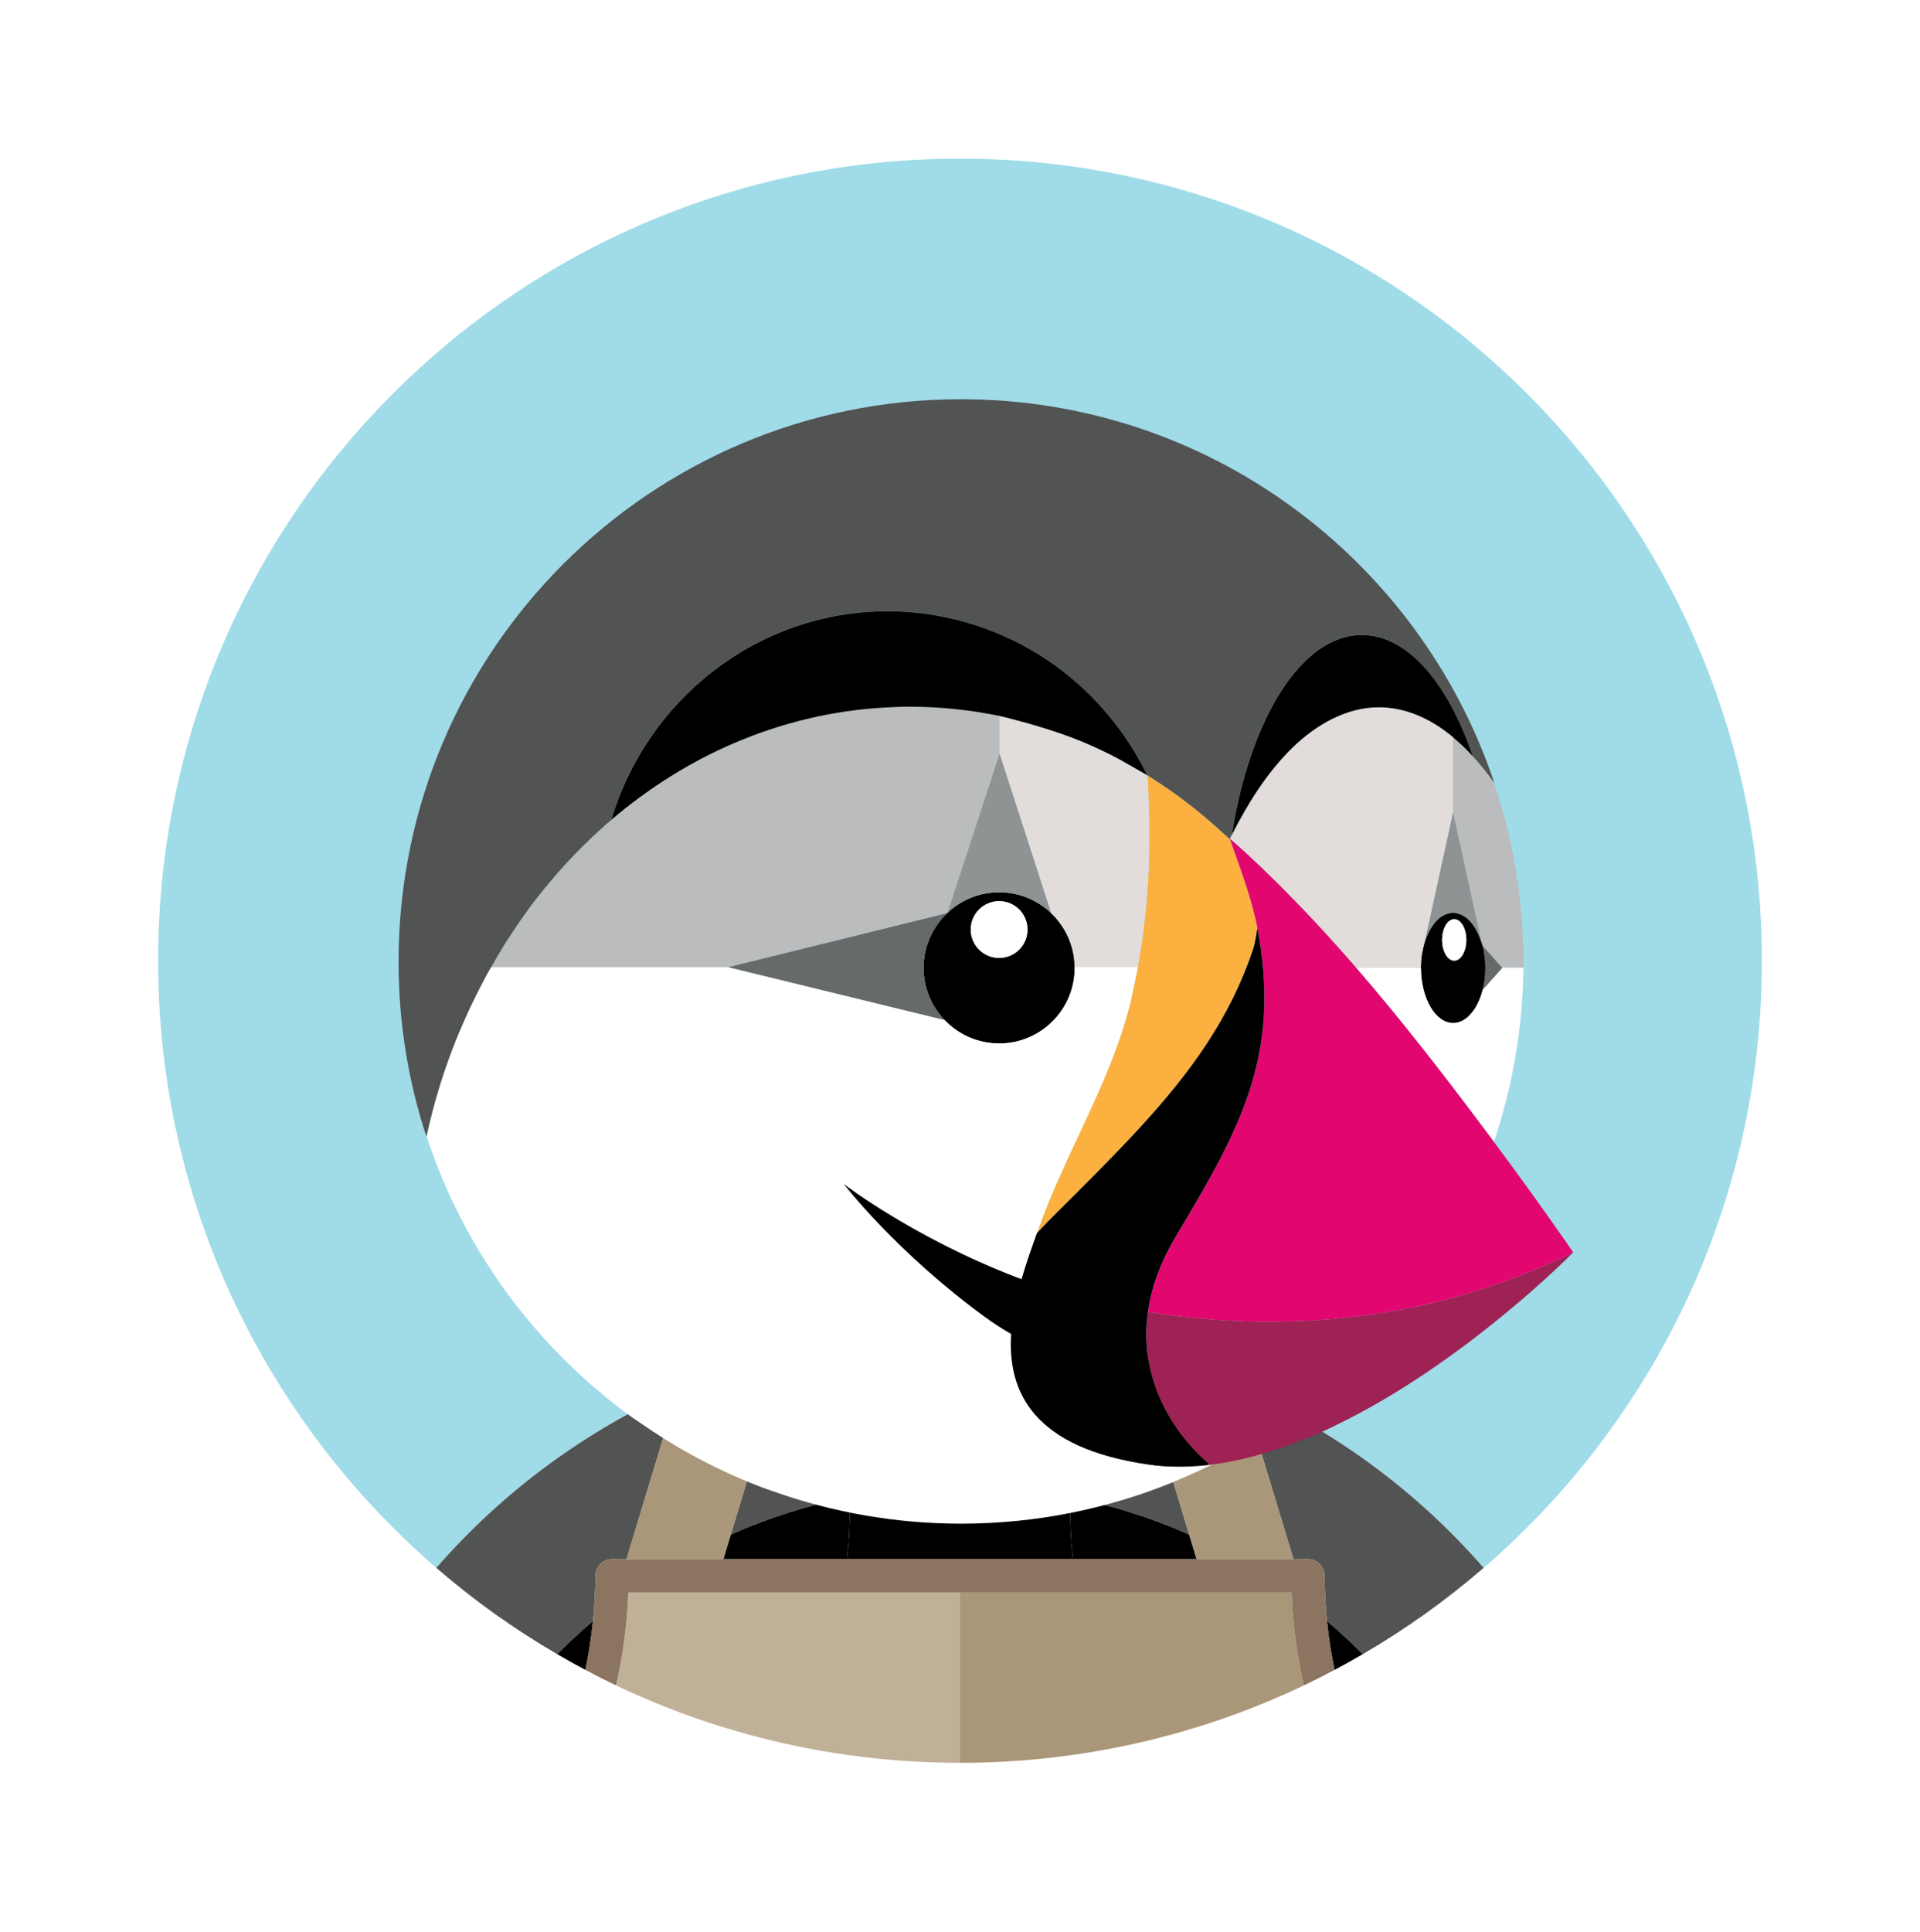 <svg width="170" height="171" viewBox="0 0 170 171" fill="none" xmlns="http://www.w3.org/2000/svg">
<g filter="url(#filter0_d)">
<path d="M60.025 122.993C61.159 122.487 62.308 122.024 63.468 121.588C64.776 121.097 66.096 120.634 67.433 120.23C69.098 119.729 70.776 119.275 72.478 118.914C74.771 118.427 77.092 118.067 79.431 117.839C78.119 121.963 76.67 126.063 75.099 130.136C75.166 130.925 75.203 131.719 75.224 132.514C78.386 131.89 81.653 131.556 84.999 131.556C88.344 131.556 91.612 131.89 94.774 132.514C94.794 131.718 94.83 130.924 94.898 130.136C93.328 126.063 91.878 121.963 90.567 117.839C92.906 118.067 95.226 118.426 97.52 118.914C99.22 119.275 100.9 119.729 102.564 120.23C103.903 120.633 105.221 121.097 106.53 121.588C107.69 122.024 108.84 122.489 109.973 122.993C118.019 126.575 125.353 131.889 131.368 138.786C146.444 125.766 156 106.527 156 85.043C156 45.831 124.212 14.043 85 14.043C45.788 14.043 14 45.831 14 85.043C14 106.527 23.555 125.767 38.632 138.786C44.646 131.889 51.98 126.574 60.025 122.993Z" fill="#A0DBE8"/>
<path d="M64.705 135.838C68.038 134.364 71.558 133.237 75.224 132.514C75.203 131.718 75.168 130.924 75.099 130.136C76.67 126.063 78.119 121.963 79.43 117.839C77.092 118.067 74.771 118.426 72.478 118.914C70.777 119.275 69.098 119.729 67.433 120.23C66.096 120.633 64.776 121.095 63.467 121.588L68.643 122.842L64.705 135.838Z" fill="#525353"/>
<path d="M52.504 143.493C52.633 142.169 52.713 140.835 52.713 139.487C52.713 138.676 53.371 138.018 54.182 138.018H55.473L60.025 122.994C51.98 126.577 44.646 131.89 38.63 138.787C41.946 141.65 45.526 144.211 49.336 146.428C50.35 145.405 51.407 144.425 52.504 143.493Z" fill="#525353"/>
<path d="M109.972 122.993L114.525 138.016H115.814C116.627 138.016 117.283 138.674 117.283 139.485C117.283 140.835 117.363 142.169 117.493 143.491C118.591 144.424 119.647 145.405 120.661 146.426C124.47 144.208 128.05 141.648 131.366 138.784C125.352 131.889 118.017 126.575 109.972 122.993Z" fill="#525353"/>
<path d="M101.355 122.842L106.529 121.588C105.22 121.097 103.9 120.634 102.563 120.23C100.898 119.729 99.22 119.275 97.519 118.914C95.225 118.427 92.904 118.067 90.566 117.839C91.877 121.963 93.326 126.063 94.897 130.136C94.83 130.925 94.793 131.719 94.772 132.514C98.44 133.237 101.959 134.364 105.292 135.838L101.355 122.842Z" fill="#525353"/>
<path d="M84.999 138.016H95.004C94.798 136.173 94.725 134.336 94.773 132.514C91.612 131.89 88.344 131.556 84.999 131.556C81.653 131.556 78.387 131.89 75.224 132.514C75.272 134.336 75.198 136.173 74.994 138.016H84.999Z" fill="black"/>
<path d="M49.336 146.427C50.161 146.908 50.993 147.376 51.838 147.824C52.134 146.402 52.361 144.957 52.504 143.493C51.407 144.425 50.35 145.405 49.336 146.427Z" fill="black"/>
<path d="M64.045 138.016H74.994C75.2 136.173 75.273 134.336 75.224 132.514C71.558 133.237 68.037 134.364 64.706 135.838L64.045 138.016Z" fill="black"/>
<path d="M117.493 143.493C117.636 144.957 117.862 146.402 118.158 147.824C119.003 147.376 119.836 146.908 120.661 146.427C119.647 145.405 118.591 144.425 117.493 143.493Z" fill="black"/>
<path d="M105.953 138.016L105.292 135.839C101.959 134.365 98.44 133.238 94.772 132.515C94.725 134.337 94.798 136.174 95.002 138.017L105.953 138.016Z" fill="black"/>
<path d="M64.045 138.016L64.705 135.838L68.644 122.841L63.469 121.587C62.309 122.023 61.159 122.487 60.026 122.991L55.474 138.015H60.362L64.045 138.016Z" fill="#AA9678"/>
<path d="M105.294 135.839L105.954 138.016H109.637H114.526L109.974 122.993C108.84 122.487 107.69 122.024 106.53 121.588L101.356 122.842L105.294 135.839Z" fill="#AA9678"/>
<path d="M55.622 141.051C55.666 141.019 55.711 140.987 55.756 140.956H55.628C55.627 140.987 55.623 141.018 55.622 141.051Z" fill="#C0B098"/>
<path d="M84.999 140.954H74.552H63.154H55.757C55.712 140.986 55.667 141.018 55.623 141.05C55.525 143.824 55.153 146.545 54.55 149.192C63.778 153.579 74.1 156.043 84.999 156.043V140.954Z" fill="#C0B098"/>
<path d="M114.37 140.954H114.241C114.287 140.986 114.332 141.018 114.376 141.05C114.374 141.018 114.37 140.988 114.37 140.954Z" fill="#AA9678"/>
<path d="M114.24 140.954H106.844H95.445H85V156.043C95.899 156.043 106.221 153.581 115.449 149.192C114.846 146.545 114.475 143.825 114.376 141.05C114.331 141.018 114.285 140.988 114.24 140.954Z" fill="#AA9678"/>
<path d="M117.493 143.493C117.363 142.169 117.284 140.835 117.284 139.487C117.284 138.676 116.626 138.018 115.815 138.018H114.525H109.636H105.953H95.004H84.999H74.993H64.044H60.361H55.473H54.182C53.37 138.018 52.713 138.676 52.713 139.487C52.713 140.836 52.633 142.17 52.504 143.493C52.361 144.957 52.134 146.402 51.838 147.824C52.733 148.298 53.634 148.757 54.549 149.193C55.152 146.546 55.523 143.827 55.622 141.051C55.623 141.019 55.627 140.988 55.628 140.956H55.756H63.153H74.551H84.998H95.443H106.842H114.238H114.366C114.368 140.988 114.371 141.019 114.372 141.051C114.47 143.825 114.842 146.546 115.445 149.193C116.361 148.757 117.263 148.298 118.156 147.824C117.862 146.4 117.636 144.957 117.493 143.493Z" fill="#8B7460"/>
<path d="M105.328 127.884C105.114 127.638 104.892 127.374 104.664 127.074C104.892 127.375 105.114 127.638 105.328 127.884Z" fill="#525353"/>
<path d="M106.961 129.506C106.961 129.506 106.966 129.523 106.976 129.553C106.966 129.523 106.961 129.506 106.961 129.506C106.961 129.506 106.242 128.936 105.328 127.884C106.24 128.936 106.961 129.506 106.961 129.506Z" fill="#AA9678"/>
<path d="M128.635 65.271C128.636 65.271 128.636 65.27 128.636 65.27C128.636 65.269 128.636 65.269 128.635 65.269C128.634 65.269 128.634 65.269 128.634 65.27C128.634 65.27 128.635 65.271 128.635 65.271Z" fill="white"/>
<path d="M131.512 85.708C131.512 85.701 131.513 85.695 131.513 85.688C131.513 85.695 131.512 85.702 131.512 85.708Z" fill="white"/>
<path d="M132.272 69.243C132.26 69.227 132.247 69.212 132.236 69.196H132.238C131.648 68.376 131.039 67.629 130.415 66.95C130.414 66.948 130.411 66.945 130.409 66.944C130.41 66.947 130.413 66.949 130.415 66.95C130.409 66.944 130.404 66.937 130.399 66.931C130.115 66.624 129.829 66.329 129.539 66.051C129.429 65.946 129.317 65.854 129.206 65.754C129.024 65.589 128.842 65.418 128.657 65.265V65.268V71.87L131.186 83.45C131.213 83.541 131.247 83.624 131.27 83.718L133.022 85.682L133.039 85.662H134.872C134.875 85.492 134.885 85.324 134.885 85.154V85.152C134.885 79.69 133.987 74.441 132.361 69.525C132.331 69.432 132.304 69.337 132.272 69.243Z" fill="#BBBCBD"/>
<path d="M131.513 85.687C131.513 85.681 131.512 85.675 131.512 85.668C131.512 85.675 131.513 85.681 131.513 85.687Z" fill="#BBBCBD"/>
<path d="M131.434 84.582C131.436 84.6 131.441 84.617 131.444 84.637C131.445 84.648 131.449 84.659 131.45 84.67C131.45 84.671 131.45 84.672 131.45 84.675C131.483 84.946 131.496 85.229 131.502 85.515C131.504 85.568 131.512 85.617 131.512 85.669C131.512 85.675 131.513 85.681 131.513 85.689C131.513 85.696 131.512 85.702 131.512 85.71C131.512 85.766 131.504 85.819 131.502 85.875C131.496 86.155 131.484 86.433 131.451 86.699C131.451 86.701 131.451 86.702 131.451 86.703C131.45 86.716 131.446 86.729 131.444 86.743C131.441 86.765 131.435 86.785 131.431 86.806C131.392 87.096 131.341 87.378 131.272 87.646C131.272 87.647 131.272 87.648 131.271 87.65L131.281 87.639C131.282 87.634 131.283 87.63 131.285 87.625L133.022 85.683L131.27 83.719C131.27 83.721 131.27 83.722 131.271 83.723C131.341 83.997 131.394 84.285 131.434 84.582Z" fill="#676A6A"/>
<path d="M131.431 86.806C131.436 86.769 131.446 86.736 131.451 86.699C131.484 86.433 131.496 86.155 131.502 85.875C131.503 85.811 131.513 85.752 131.513 85.689C131.513 85.629 131.505 85.574 131.503 85.515C131.497 85.229 131.484 84.946 131.451 84.675C131.447 84.643 131.439 84.614 131.434 84.582C131.393 84.286 131.341 83.998 131.271 83.724C131.247 83.629 131.212 83.545 131.184 83.452C131.017 82.896 130.787 82.404 130.515 81.997C130.478 81.943 130.442 81.889 130.404 81.839C130.329 81.739 130.255 81.641 130.175 81.554C130.058 81.427 129.937 81.31 129.808 81.213C129.759 81.176 129.708 81.151 129.658 81.118C129.548 81.047 129.434 80.984 129.316 80.937C129.266 80.916 129.216 80.896 129.165 80.88C129 80.829 128.831 80.792 128.656 80.792C128.481 80.792 128.313 80.829 128.147 80.88C128.096 80.896 128.045 80.916 127.995 80.937C127.878 80.984 127.765 81.047 127.654 81.118C127.605 81.151 127.552 81.175 127.505 81.213C127.376 81.31 127.255 81.427 127.138 81.554C127.058 81.641 126.984 81.739 126.909 81.839C126.871 81.891 126.833 81.945 126.796 81.998C126.525 82.407 126.295 82.897 126.127 83.453C126.12 83.475 126.113 83.497 126.107 83.519C126.033 83.773 125.974 84.042 125.926 84.319C125.911 84.403 125.891 84.484 125.88 84.571C125.836 84.879 125.813 85.201 125.808 85.53C125.807 85.575 125.801 85.619 125.801 85.664H125.812C125.812 88.369 127.091 90.561 128.669 90.561C128.941 90.561 129.203 90.49 129.451 90.368C129.491 90.348 129.53 90.327 129.57 90.304C129.674 90.245 129.774 90.179 129.872 90.102C129.926 90.059 129.976 90.007 130.027 89.958C130.153 89.841 130.273 89.707 130.387 89.559C130.465 89.456 130.543 89.353 130.615 89.236C130.662 89.163 130.703 89.082 130.746 89.004C130.826 88.857 130.902 88.703 130.97 88.539C130.995 88.48 131.022 88.424 131.045 88.363C131.132 88.135 131.209 87.897 131.272 87.645C131.341 87.378 131.392 87.096 131.431 86.806ZM128.759 85.036C128.167 85.036 127.687 84.214 127.687 83.2C127.687 82.186 128.167 81.364 128.759 81.364C129.351 81.364 129.83 82.186 129.83 83.2C129.83 84.214 129.351 85.036 128.759 85.036Z" fill="black"/>
<path d="M128.759 85.036C129.35 85.036 129.83 84.214 129.83 83.2C129.83 82.186 129.35 81.364 128.759 81.364C128.167 81.364 127.687 82.186 127.687 83.2C127.687 84.214 128.167 85.036 128.759 85.036Z" fill="white"/>
<path d="M126.127 83.453C126.295 82.896 126.525 82.406 126.797 81.998C126.833 81.943 126.871 81.891 126.909 81.839C126.982 81.739 127.058 81.642 127.138 81.554C127.255 81.426 127.378 81.311 127.505 81.213C127.554 81.176 127.605 81.151 127.654 81.118C127.764 81.046 127.878 80.984 127.995 80.937C128.045 80.916 128.096 80.896 128.147 80.88C128.312 80.829 128.481 80.792 128.656 80.792C128.831 80.792 129 80.828 129.165 80.88C129.216 80.896 129.266 80.916 129.316 80.937C129.433 80.984 129.546 81.046 129.658 81.118C129.708 81.151 129.759 81.176 129.808 81.213C129.937 81.311 130.058 81.426 130.175 81.554C130.255 81.641 130.33 81.739 130.404 81.839C130.442 81.891 130.478 81.943 130.515 81.997C130.787 82.406 131.015 82.896 131.184 83.452V83.453L128.656 71.873L126.127 83.453Z" fill="#909393"/>
<path d="M95.149 85.58C95.146 85.348 95.131 85.118 95.104 84.89C95.104 84.886 95.103 84.884 95.103 84.88C95.076 84.658 95.039 84.438 94.991 84.221C94.99 84.215 94.989 84.21 94.988 84.204C94.94 83.99 94.883 83.781 94.814 83.575C94.813 83.57 94.81 83.565 94.809 83.561C94.741 83.355 94.662 83.153 94.576 82.957C94.574 82.954 94.572 82.949 94.569 82.945C94.481 82.748 94.383 82.555 94.277 82.369C93.952 81.8 93.546 81.283 93.075 80.834C92.477 80.264 91.772 79.803 90.996 79.483C90.99 79.481 90.984 79.478 90.977 79.476C90.594 79.32 90.194 79.198 89.779 79.115C89.769 79.113 89.758 79.113 89.749 79.11C89.334 79.03 88.905 78.984 88.466 78.984C88.034 78.984 87.613 79.028 87.204 79.107C87.19 79.109 87.175 79.11 87.16 79.113C86.754 79.194 86.362 79.312 85.986 79.464C85.976 79.468 85.965 79.471 85.955 79.475C85.574 79.63 85.209 79.82 84.867 80.04C84.865 80.041 84.864 80.041 84.863 80.041C84.517 80.264 84.193 80.517 83.894 80.797L83.887 80.82L83.862 80.826C83.385 81.279 82.976 81.802 82.648 82.376C82.644 82.384 82.639 82.39 82.636 82.396C82.535 82.572 82.446 82.756 82.362 82.942C82.353 82.961 82.342 82.981 82.333 83C82.258 83.173 82.193 83.351 82.132 83.531C82.119 83.567 82.105 83.6 82.094 83.635C82.04 83.803 81.997 83.975 81.957 84.149C81.946 84.198 81.93 84.246 81.919 84.296C81.883 84.467 81.859 84.641 81.836 84.817C81.829 84.871 81.817 84.922 81.811 84.976C81.787 85.204 81.774 85.438 81.774 85.673C81.774 86.116 81.82 86.548 81.902 86.966C81.903 86.975 81.904 86.983 81.905 86.993C81.99 87.41 82.112 87.814 82.271 88.199C82.273 88.204 82.275 88.21 82.277 88.215C82.599 88.995 83.065 89.701 83.64 90.3C84.095 90.774 84.618 91.181 85.193 91.507C85.196 91.508 85.2 91.51 85.202 91.511C85.382 91.612 85.568 91.704 85.756 91.788C85.772 91.795 85.787 91.804 85.802 91.81C85.977 91.887 86.159 91.952 86.342 92.014C86.373 92.025 86.403 92.037 86.434 92.049C86.603 92.102 86.776 92.145 86.951 92.186C86.999 92.197 87.044 92.211 87.092 92.221C87.262 92.256 87.436 92.28 87.61 92.303C87.663 92.31 87.716 92.321 87.768 92.327C87.997 92.351 88.228 92.364 88.463 92.364C89.387 92.364 90.266 92.177 91.067 91.838C91.467 91.669 91.848 91.461 92.204 91.222C92.916 90.741 93.53 90.127 94.01 89.415C94.25 89.059 94.458 88.678 94.627 88.278C94.966 87.478 95.153 86.598 95.153 85.674C95.153 85.658 95.15 85.644 95.15 85.628C95.152 85.613 95.149 85.597 95.149 85.58ZM88.464 84.796C87.076 84.796 85.952 83.671 85.952 82.283C85.952 80.895 87.077 79.771 88.464 79.771C89.853 79.771 90.977 80.896 90.977 82.283C90.978 83.671 89.853 84.796 88.464 84.796Z" fill="black"/>
<path d="M88.464 84.795C89.852 84.795 90.977 83.67 90.977 82.282C90.977 80.895 89.852 79.77 88.464 79.77C87.077 79.77 85.952 80.895 85.952 82.282C85.952 83.67 87.077 84.795 88.464 84.795Z" fill="white"/>
<path d="M83.862 80.83L83.887 80.824L83.894 80.801L88.501 66.712C88.501 66.712 88.501 65.877 88.501 65.044C88.501 64.81 88.501 64.577 88.501 64.361C88.501 64.288 88.501 64.218 88.501 64.15C88.501 64.045 88.501 63.95 88.501 63.86C88.501 63.798 88.501 63.737 88.501 63.685C88.501 63.616 88.501 63.558 88.501 63.511C88.501 63.471 88.501 63.437 88.501 63.415C88.501 63.391 88.501 63.377 88.501 63.377C85.936 62.851 83.297 62.562 80.597 62.562C79.695 62.562 78.801 62.6 77.913 62.662C77.783 62.67 77.653 62.679 77.524 62.688C72.899 63.039 68.346 64.246 64.129 66.17C60.513 67.821 57.153 69.996 54.133 72.575C54.132 72.576 54.129 72.578 54.128 72.579C53.317 73.268 52.54 73.996 51.781 74.741C51.639 74.88 51.495 75.017 51.355 75.158C50.641 75.879 49.95 76.622 49.282 77.388C49.136 77.554 48.994 77.724 48.851 77.893C48.181 78.685 47.528 79.491 46.909 80.325C46.857 80.395 46.808 80.468 46.757 80.538C46.166 81.341 45.605 82.166 45.063 83.005C44.958 83.169 44.849 83.331 44.745 83.496C44.307 84.19 43.898 84.905 43.495 85.62H64.445H64.482L83.862 80.83Z" fill="#BBBCBD"/>
<path d="M101.581 79.244C101.624 78.694 101.659 78.144 101.687 77.595C101.725 76.85 101.751 76.105 101.766 75.36C101.777 74.781 101.775 74.203 101.773 73.624C101.772 73.457 101.777 73.29 101.774 73.123C101.758 71.632 101.701 70.138 101.609 68.644C101.605 68.642 101.601 68.638 101.597 68.636C101.594 68.632 101.593 68.629 101.591 68.625C101.585 68.621 101.564 68.609 101.544 68.598C101.526 68.588 101.511 68.578 101.477 68.56C101.203 68.402 100.529 68.017 99.925 67.673C99.912 67.666 99.899 67.659 99.887 67.651C99.734 67.564 99.586 67.481 99.453 67.405C99.45 67.404 99.446 67.402 99.445 67.4C99.33 67.335 99.234 67.282 99.144 67.231C99.126 67.222 99.102 67.207 99.086 67.198C98.988 67.144 98.911 67.102 98.867 67.08C97.901 66.58 96.917 66.116 95.916 65.693C93.53 64.685 90.315 63.802 88.503 63.375V64.643V64.939V65.042C88.503 65.876 88.503 66.709 88.503 66.709L93.07 80.822L93.075 80.834C93.546 81.283 93.952 81.8 94.277 82.369C94.383 82.556 94.481 82.748 94.569 82.945C94.572 82.949 94.573 82.953 94.576 82.957C94.664 83.153 94.741 83.355 94.809 83.561C94.81 83.565 94.813 83.57 94.814 83.575C94.881 83.781 94.94 83.99 94.988 84.204C94.989 84.21 94.99 84.215 94.991 84.221C95.039 84.436 95.077 84.656 95.103 84.88C95.103 84.884 95.104 84.886 95.104 84.89C95.131 85.116 95.146 85.346 95.149 85.58L95.166 85.618H100.758C101.136 83.572 101.399 81.498 101.566 79.416C101.57 79.359 101.576 79.301 101.581 79.244Z" fill="#E2DDDB"/>
<path d="M108.893 74.254C108.89 74.26 108.887 74.267 108.884 74.273C108.887 74.267 108.891 74.261 108.893 74.254Z" fill="#FBB040"/>
<path d="M95.197 105.728C96.465 104.465 97.663 103.257 98.805 102.072C99.484 101.368 100.147 100.671 100.781 99.984C105.453 94.911 108.885 90.163 110.948 84.057C110.997 83.912 111.046 83.721 111.093 83.507C111.1 83.474 111.107 83.442 111.115 83.408C111.164 83.18 111.21 82.927 111.256 82.641C111.275 82.444 111.294 82.253 111.312 82.068C110.793 79.409 109.786 76.825 108.898 74.272C108.902 74.281 108.904 74.29 108.908 74.298C108.903 74.293 108.886 74.277 108.882 74.274C108.712 74.112 108.534 73.962 108.361 73.803C107.835 73.318 107.301 72.845 106.756 72.386C105.123 71.009 103.408 69.754 101.608 68.644C101.699 70.138 101.757 71.632 101.773 73.123C101.775 73.29 101.77 73.457 101.772 73.624C101.774 74.203 101.775 74.781 101.764 75.36C101.75 76.105 101.724 76.85 101.686 77.595C101.658 78.145 101.622 78.694 101.58 79.244C101.575 79.301 101.568 79.357 101.565 79.415C101.398 81.498 101.134 83.57 100.756 85.617L100.099 88.722C98.728 94.283 95.942 99.328 93.65 104.536C93.043 105.917 92.466 107.314 91.961 108.737C91.915 108.868 91.866 109.005 91.818 109.139C92.534 108.387 93.167 107.738 93.649 107.261C94.175 106.741 94.692 106.231 95.197 105.728Z" fill="#FBB040"/>
<path d="M83.894 80.801C84.193 80.521 84.517 80.267 84.863 80.045C84.864 80.044 84.865 80.044 84.867 80.044C85.209 79.823 85.574 79.634 85.955 79.478C85.965 79.475 85.976 79.471 85.986 79.468C86.362 79.316 86.754 79.197 87.16 79.117C87.175 79.114 87.19 79.113 87.204 79.11C87.613 79.032 88.034 78.988 88.466 78.988C88.905 78.988 89.333 79.033 89.749 79.114C89.76 79.117 89.769 79.117 89.779 79.119C90.194 79.202 90.594 79.324 90.977 79.48C90.983 79.482 90.989 79.485 90.996 79.487C91.773 79.806 92.477 80.267 93.075 80.838L93.07 80.825L88.503 66.713L83.894 80.801Z" fill="#909393"/>
<path d="M82.272 88.201C82.114 87.816 81.991 87.412 81.906 86.995C81.905 86.987 81.904 86.978 81.903 86.968C81.821 86.55 81.776 86.118 81.776 85.675C81.776 85.439 81.788 85.207 81.812 84.978C81.818 84.924 81.829 84.873 81.837 84.819C81.86 84.644 81.883 84.469 81.92 84.298C81.931 84.248 81.946 84.2 81.958 84.151C81.998 83.978 82.041 83.805 82.095 83.638C82.106 83.602 82.121 83.569 82.133 83.534C82.194 83.354 82.259 83.175 82.335 83.003C82.343 82.983 82.354 82.963 82.363 82.944C82.447 82.758 82.536 82.575 82.637 82.398C82.64 82.391 82.645 82.385 82.649 82.379C82.977 81.804 83.387 81.282 83.864 80.829L64.481 85.617H64.445L83.642 90.302C83.067 89.702 82.601 88.996 82.279 88.216C82.276 88.212 82.275 88.206 82.272 88.201Z" fill="#676A6A"/>
<path d="M125.88 84.57C125.893 84.483 125.911 84.402 125.926 84.318C125.974 84.042 126.032 83.773 126.107 83.518C126.115 83.49 126.119 83.457 126.126 83.428L128.655 71.848V65.245C126.589 63.539 124.376 62.605 122.071 62.605C119.161 62.605 116.447 64.213 114.417 66.198C112.196 68.37 110.481 71.104 109.093 73.863C109.029 73.99 108.964 74.111 108.901 74.239C109.329 74.61 109.752 74.986 110.169 75.367C111.115 76.232 112.039 77.119 112.951 78.019C113.376 78.439 113.792 78.867 114.211 79.294C114.655 79.745 115.099 80.197 115.535 80.655C116.097 81.246 116.655 81.842 117.206 82.444C117.439 82.697 117.67 82.951 117.9 83.206C118.564 83.942 119.226 84.681 119.877 85.431L119.878 85.432C119.987 85.547 120.064 85.628 120.093 85.662H125.796C125.796 85.615 125.806 85.574 125.806 85.527C125.814 85.2 125.836 84.878 125.88 84.57Z" fill="#E2DDDB"/>
<path d="M108.9 74.271C108.897 74.265 108.896 74.259 108.894 74.254C108.89 74.26 108.887 74.266 108.884 74.274C108.887 74.277 108.905 74.293 108.909 74.298C108.907 74.29 108.903 74.281 108.9 74.271Z" fill="#E2DDDB"/>
<path d="M40.055 92.905C40.071 92.862 40.089 92.82 40.105 92.778C40.472 91.817 40.874 90.869 41.298 89.931C41.415 89.669 41.537 89.411 41.658 89.151C42.005 88.414 42.37 87.688 42.749 86.967C42.904 86.674 43.054 86.38 43.214 86.09C43.302 85.93 43.403 85.777 43.492 85.617C43.897 84.901 44.304 84.187 44.742 83.492C44.846 83.327 44.955 83.165 45.06 83.001C45.602 82.163 46.165 81.338 46.754 80.534C46.806 80.465 46.853 80.391 46.906 80.321C47.525 79.488 48.178 78.681 48.849 77.89C48.992 77.721 49.134 77.551 49.279 77.384C49.947 76.619 50.637 75.875 51.352 75.154C51.493 75.014 51.636 74.877 51.778 74.737C52.538 73.992 53.315 73.266 54.126 72.576C54.127 72.575 54.129 72.572 54.13 72.571C57.319 61.885 67.08 54.106 78.628 54.106C83.278 54.106 87.899 55.446 91.861 57.869C95.925 60.355 99.236 63.996 101.388 68.241C101.399 68.261 101.41 68.284 101.419 68.304C101.473 68.412 101.534 68.515 101.588 68.624C101.589 68.627 101.592 68.631 101.594 68.635C101.598 68.637 101.603 68.641 101.607 68.643C103.406 69.751 105.122 71.008 106.755 72.385C107.299 72.844 107.834 73.317 108.36 73.802C108.532 73.96 108.711 74.111 108.881 74.272C108.885 74.266 108.887 74.259 108.891 74.253C108.893 74.249 108.896 74.244 108.897 74.241C108.956 74.12 109.013 73.997 109.073 73.88C110.7 63.608 115.231 56.209 120.575 56.209C124.603 56.209 128.171 60.41 130.383 66.874L130.405 66.944C130.408 66.947 130.409 66.949 130.411 66.951C131.035 67.63 131.644 68.378 132.234 69.197H132.233C132.245 69.213 132.256 69.228 132.268 69.244V69.243V69.244C132.3 69.338 132.327 69.433 132.357 69.528L132.273 69.191C125.625 49.509 107.01 35.34 85.084 35.34C57.582 35.34 35.289 57.634 35.289 85.135C35.289 90.556 36.155 95.776 37.764 100.633C37.766 100.623 37.769 100.615 37.77 100.605C38.087 99.139 38.465 97.684 38.906 96.243C39.255 95.119 39.638 94.006 40.055 92.905Z" fill="#525353"/>
<path d="M133.022 85.684L131.285 87.626C131.283 87.631 131.282 87.635 131.281 87.64C131.215 87.894 131.134 88.134 131.045 88.364C131.022 88.425 130.996 88.481 130.97 88.54C130.901 88.703 130.827 88.858 130.746 89.005C130.704 89.083 130.661 89.164 130.616 89.237C130.543 89.354 130.466 89.458 130.387 89.56C130.273 89.708 130.153 89.842 130.027 89.959C129.976 90.008 129.926 90.061 129.872 90.103C129.774 90.182 129.672 90.247 129.57 90.305C129.531 90.327 129.491 90.349 129.451 90.369C129.203 90.49 128.941 90.562 128.669 90.562C127.091 90.562 125.812 88.37 125.812 85.666H125.801H125.798H120.096H120.079C120.08 85.667 120.081 85.668 120.082 85.669C121.146 86.899 122.194 88.145 123.225 89.403C123.237 89.417 123.249 89.433 123.263 89.448C124.266 90.672 125.255 91.909 126.233 93.152C126.28 93.213 126.329 93.273 126.377 93.334C127.304 94.517 128.222 95.707 129.131 96.9C129.219 97.016 129.308 97.131 129.396 97.246C130.357 98.511 131.31 99.779 132.255 101.049C132.261 101.058 132.268 101.067 132.274 101.076C133.912 96.228 134.828 91.05 134.886 85.664H134.874H133.04L133.022 85.684Z" fill="white"/>
<path d="M77.524 62.686C77.653 62.676 77.783 62.668 77.913 62.659C78.801 62.599 79.695 62.56 80.596 62.56C83.296 62.56 85.935 62.85 88.501 63.375C88.501 63.375 88.501 63.388 88.501 63.413C88.501 63.435 88.501 63.469 88.501 63.508C88.501 63.556 88.501 63.616 88.501 63.683C88.501 63.736 88.501 63.795 88.501 63.858C88.501 63.946 88.501 64.045 88.501 64.148C88.501 64.215 88.501 64.286 88.501 64.358C88.501 64.45 88.501 64.545 88.501 64.643V63.375C90.313 63.802 93.527 64.685 95.914 65.693C96.916 66.116 97.9 66.578 98.864 67.08C98.908 67.103 98.985 67.145 99.083 67.198C99.1 67.208 99.125 67.222 99.142 67.231C99.231 67.282 99.329 67.335 99.443 67.4C99.445 67.402 99.449 67.404 99.45 67.405C99.585 67.481 99.73 67.564 99.884 67.651C99.897 67.659 99.91 67.666 99.922 67.673C100.536 68.022 101.215 68.411 101.475 68.56C101.508 68.579 101.523 68.588 101.542 68.598C101.554 68.605 101.585 68.622 101.588 68.625C101.534 68.517 101.473 68.413 101.42 68.305C101.408 68.285 101.399 68.263 101.388 68.242C99.237 63.997 95.925 60.356 91.861 57.87C87.899 55.447 83.276 54.108 78.628 54.108C67.08 54.108 57.32 61.886 54.131 72.572C57.151 69.994 60.51 67.819 64.127 66.167C68.346 64.242 72.9 63.037 77.524 62.686Z" fill="black"/>
<path d="M114.418 66.2C116.447 64.215 119.161 62.608 122.071 62.608C124.376 62.608 126.589 63.541 128.655 65.248C128.655 65.248 128.655 65.262 128.655 65.267V65.271V65.267C128.839 65.419 129.02 65.59 129.204 65.756C129.314 65.857 129.428 65.948 129.537 66.054C129.827 66.331 130.113 66.625 130.397 66.933C130.403 66.939 130.408 66.947 130.413 66.953C130.411 66.95 130.409 66.948 130.406 66.947L130.383 66.877C128.172 60.412 124.603 56.212 120.575 56.212C115.231 56.212 110.7 63.611 109.073 73.882L109.09 73.868C110.481 71.107 112.197 68.373 114.418 66.2Z" fill="black"/>
<path d="M67.259 131.583C67.715 131.758 68.177 131.916 68.638 132.077C73.789 133.882 79.32 134.876 85.089 134.876C91.666 134.876 97.939 133.589 103.687 131.273C103.992 131.15 104.289 131.016 104.59 130.887C105.078 130.679 105.562 130.465 106.042 130.243C106.471 130.043 106.901 129.845 107.323 129.635C107.221 129.647 107.118 129.666 107.017 129.679C105.23 129.879 103.457 129.892 101.724 129.643C91.478 128.17 89.208 123.23 89.533 118.085C88.796 117.659 88.045 117.181 87.281 116.627C79.401 110.911 74.725 104.82 74.725 104.82C74.725 104.82 80.803 109.513 89.883 113.024C90.078 113.1 90.26 113.165 90.452 113.237C90.876 111.771 91.378 110.376 91.819 109.141C91.867 109.006 91.916 108.869 91.963 108.738C92.468 107.316 93.044 105.92 93.652 104.538C95.943 99.329 98.728 94.284 100.101 88.724L100.758 85.618H95.166H95.154C95.154 85.622 95.154 85.625 95.154 85.629L95.151 85.63C95.151 85.646 95.154 85.661 95.154 85.677C95.154 86.6 94.967 87.48 94.628 88.281C94.458 88.681 94.251 89.061 94.011 89.417C93.531 90.129 92.917 90.743 92.205 91.224C91.849 91.465 91.468 91.672 91.068 91.841C90.268 92.179 89.388 92.367 88.464 92.367C88.229 92.367 87.998 92.354 87.769 92.33C87.716 92.324 87.664 92.313 87.612 92.305C87.437 92.283 87.263 92.259 87.093 92.223C87.045 92.214 87 92.199 86.952 92.188C86.777 92.147 86.604 92.105 86.435 92.051C86.404 92.041 86.374 92.028 86.343 92.017C86.161 91.956 85.978 91.889 85.804 91.812C85.788 91.805 85.773 91.798 85.757 91.79C85.567 91.706 85.382 91.615 85.203 91.514C85.201 91.513 85.197 91.51 85.194 91.509C84.618 91.185 84.095 90.778 83.641 90.303L64.444 85.618H43.493C43.403 85.777 43.304 85.931 43.216 86.091C43.055 86.381 42.905 86.676 42.751 86.968C42.372 87.688 42.005 88.414 41.66 89.152C41.537 89.411 41.416 89.671 41.299 89.932C40.877 90.871 40.474 91.819 40.106 92.779C40.09 92.822 40.072 92.863 40.056 92.906C39.639 94.007 39.256 95.12 38.912 96.243C38.472 97.684 38.093 99.139 37.776 100.605C41.075 110.665 47.491 119.308 55.88 125.401C56.123 125.578 56.381 125.736 56.628 125.909C58.047 126.901 59.513 127.828 61.034 128.671C63.031 129.775 65.106 130.756 67.259 131.583Z" fill="white"/>
<path d="M101.64 116.117C101.564 116.65 101.511 117.175 101.497 117.681C101.467 118.602 101.531 119.477 101.665 120.304C101.755 120.856 101.875 121.385 102.019 121.892C102.235 122.652 102.507 123.363 102.812 124.02C103.115 124.677 103.451 125.28 103.796 125.828C103.911 126.01 104.027 126.186 104.144 126.356C104.319 126.611 104.493 126.851 104.666 127.076C104.895 127.375 105.116 127.638 105.33 127.885C106.244 128.936 106.963 129.507 106.963 129.507C106.963 129.507 106.968 129.525 106.978 129.554C106.988 129.583 107.002 129.627 107.019 129.68C107.121 129.669 107.224 129.649 107.325 129.636C109.545 129.358 111.783 128.756 113.989 127.963C115.115 127.558 116.235 127.118 117.339 126.616C117.675 126.462 118.004 126.292 118.338 126.13C129.745 120.615 139.296 110.859 139.296 110.859C124.962 117.9 110.955 117.62 101.64 116.117Z" fill="#9F2255"/>
<path d="M129.129 96.901C128.22 95.707 127.304 94.517 126.376 93.335C126.328 93.274 126.279 93.214 126.231 93.153C125.254 91.909 124.265 90.674 123.261 89.449C123.249 89.434 123.237 89.418 123.224 89.404C122.191 88.146 121.145 86.9 120.081 85.671C120.014 85.592 119.947 85.514 119.878 85.436C119.227 84.687 118.566 83.947 117.901 83.211C117.67 82.956 117.44 82.702 117.208 82.448C116.656 81.847 116.099 81.251 115.537 80.66C115.099 80.201 114.656 79.75 114.212 79.299C113.794 78.873 113.377 78.444 112.952 78.024C112.038 77.125 111.115 76.237 110.17 75.372C109.752 74.99 109.329 74.614 108.901 74.243C108.898 74.248 108.897 74.252 108.895 74.255C109.795 76.841 110.821 79.46 111.335 82.156C111.468 82.857 111.58 83.541 111.669 84.208C112.923 93.542 109.932 99.636 105.181 107.653C104.841 108.228 104.491 108.812 104.134 109.409C103.048 111.219 102.352 112.934 101.949 114.545C101.815 115.082 101.713 115.607 101.64 116.119C110.955 117.623 124.962 117.903 139.293 110.861C139.293 110.861 136.483 106.73 132.253 101.051C131.308 99.782 130.355 98.513 129.395 97.248C129.307 97.131 129.217 97.016 129.129 96.901Z" fill="#E2066F"/>
<path d="M106.961 129.506C106.961 129.506 106.241 128.936 105.328 127.884C105.114 127.637 104.893 127.374 104.663 127.074C104.491 126.849 104.316 126.61 104.141 126.355C104.025 126.185 103.909 126.009 103.794 125.827C103.449 125.28 103.112 124.677 102.809 124.019C102.506 123.362 102.234 122.651 102.016 121.89C101.872 121.383 101.752 120.853 101.663 120.303C101.53 119.476 101.466 118.601 101.494 117.68C101.51 117.174 101.561 116.649 101.637 116.116C101.711 115.603 101.812 115.077 101.947 114.541C102.349 112.931 103.045 111.216 104.131 109.405C104.135 109.4 104.137 109.395 104.14 109.39C104.495 108.799 104.841 108.22 105.178 107.651C109.928 99.634 112.919 93.54 111.666 84.205C111.577 83.538 111.466 82.856 111.332 82.154C111.262 82.638 111.188 83.055 111.114 83.406C111.106 83.441 111.099 83.472 111.092 83.505C111.044 83.718 110.996 83.912 110.947 84.056C108.884 90.162 105.452 94.91 100.78 99.982C100.146 100.67 99.483 101.367 98.804 102.07C97.662 103.254 96.464 104.464 95.196 105.727C94.69 106.229 94.174 106.741 93.65 107.261C93.168 107.738 92.534 108.388 91.818 109.139C91.377 110.376 90.874 111.771 90.451 113.236C90.26 113.164 90.078 113.099 89.882 113.023C80.803 109.511 74.724 104.819 74.724 104.819C74.724 104.819 79.4 110.909 87.28 116.626C88.043 117.18 88.794 117.658 89.532 118.084C89.207 123.229 91.477 128.169 101.723 129.642C103.455 129.892 105.229 129.879 107.016 129.677C106.997 129.625 106.984 129.581 106.974 129.551C106.966 129.523 106.961 129.506 106.961 129.506Z" fill="black"/>
</g>
<defs>
<filter id="filter0_d" x="0" y="0.043" width="170" height="170" filterUnits="userSpaceOnUse" color-interpolation-filters="sRGB">
<feFlood flood-opacity="0" result="BackgroundImageFix"/>
<feColorMatrix in="SourceAlpha" type="matrix" values="0 0 0 0 0 0 0 0 0 0 0 0 0 0 0 0 0 0 127 0"/>
<feOffset/>
<feGaussianBlur stdDeviation="7"/>
<feColorMatrix type="matrix" values="0 0 0 0 0 0 0 0 0 0 0 0 0 0 0 0 0 0 0.06 0"/>
<feBlend mode="normal" in2="BackgroundImageFix" result="effect1_dropShadow"/>
<feBlend mode="normal" in="SourceGraphic" in2="effect1_dropShadow" result="shape"/>
</filter>
</defs>
</svg>
